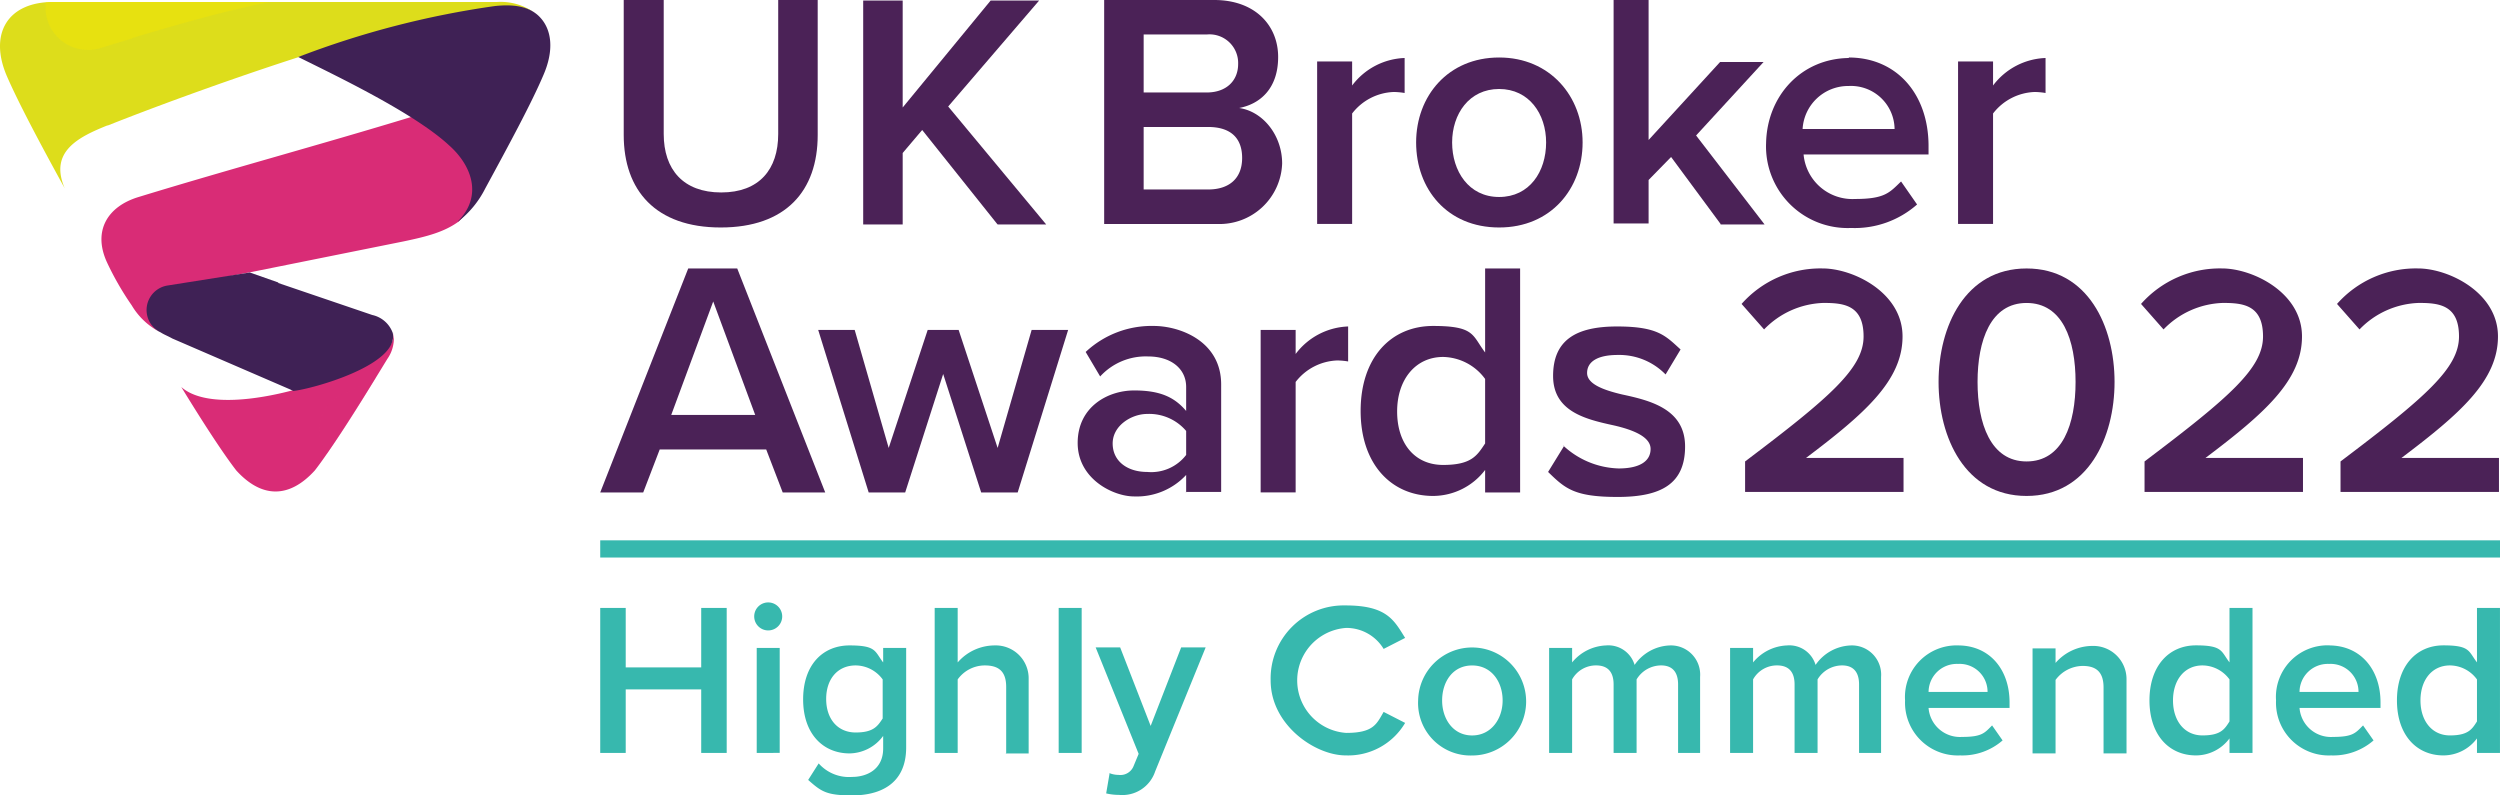 <svg id="uk-broker-awards-2022" xmlns="http://www.w3.org/2000/svg" xmlns:xlink="http://www.w3.org/1999/xlink" width="290.761" height="92.509" viewBox="0 0 290.761 92.509">
  <defs>
    <linearGradient id="linear-gradient" x1="0.054" y1="10.209" x2="0.979" y2="9.558" gradientUnits="objectBoundingBox">
      <stop offset="0" stop-color="#4ec1e6"/>
      <stop offset="0.9" stop-color="#d92c76"/>
    </linearGradient>
    <linearGradient id="linear-gradient-2" x1="0.882" y1="10.708" x2="-0.065" y2="11.528" gradientUnits="objectBoundingBox">
      <stop offset="0.2" stop-color="#dddd1b"/>
      <stop offset="0.3" stop-color="#d6da21"/>
      <stop offset="0.5" stop-color="#c4d534"/>
      <stop offset="0.7" stop-color="#a6cc52"/>
      <stop offset="0.9" stop-color="#87c274"/>
    </linearGradient>
    <linearGradient id="linear-gradient-3" x1="0.736" y1="10.143" x2="0.464" y2="9.495" gradientUnits="objectBoundingBox">
      <stop offset="0" stop-color="#d22c6f"/>
      <stop offset="1" stop-color="#3f2155"/>
    </linearGradient>
    <linearGradient id="linear-gradient-4" x1="0.146" y1="13.47" x2="0.905" y2="12.94" gradientUnits="objectBoundingBox">
      <stop offset="0" stop-color="#f4e600"/>
      <stop offset="0.9" stop-color="#d92c76"/>
    </linearGradient>
    <linearGradient id="linear-gradient-5" x1="0.877" y1="17.924" x2="0.24" y2="17.333" xlink:href="#linear-gradient-3"/>
    <linearGradient id="linear-gradient-6" x1="130.227" y1="398.738" x2="130.227" y2="411.499" xlink:href="#linear-gradient-4"/>
    <linearGradient id="linear-gradient-7" x1="517.728" y1="250.662" x2="517.728" y2="248.629" xlink:href="#linear-gradient-4"/>
  </defs>
  <g id="Layer_3" data-name="Layer 3" transform="translate(0)">
    <g id="Group_1099" data-name="Group 1099">
      <g id="Group_1097" data-name="Group 1097" transform="translate(69.809)">
        <path id="Path_5459" data-name="Path 5459" d="M124.758,170.5h4.593v15.583c0,4.128,2.268,6.8,6.687,6.8s6.629-2.675,6.629-6.8V170.5h4.593v15.7c0,6.512-3.721,10.757-11.28,10.757s-11.28-4.3-11.28-10.757V170.5h.058Z" transform="translate(-121.967 -170.5)" fill="#4b2257"/>
        <path id="Path_5460" data-name="Path 5460" d="M188.183,196.591l-8.722-10.931-2.268,2.675v8.315H172.6V170.6h4.593v12.443L187.427,170.6h5.64l-10.582,12.327,11.4,13.722h-5.64Z" transform="translate(-142.016 -170.542)" fill="#4b2257"/>
        <path id="Path_5461" data-name="Path 5461" d="M220.758,196.549V170.5H233.55c4.768,0,7.443,2.965,7.443,6.629s-2.093,5.466-4.535,5.931c2.791.407,5,3.2,5,6.454a7.29,7.29,0,0,1-7.559,7.036H220.758Zm4.593-15.292h7.326c2.326,0,3.663-1.4,3.663-3.314a3.331,3.331,0,0,0-3.663-3.431h-7.326Zm0,11.28h7.5c2.5,0,3.954-1.337,3.954-3.663s-1.337-3.605-3.954-3.605h-7.5v7.268Z" transform="translate(-162.148 -170.5)" fill="#4b2257"/>
        <path id="Path_5462" data-name="Path 5462" d="M263.4,201.4v-18.9h4.07V185.3a7.994,7.994,0,0,1,6.105-3.2v4.07a8.013,8.013,0,0,0-1.279-.116,6.394,6.394,0,0,0-4.826,2.5V201.4Z" transform="translate(-180.02 -175.355)" fill="#4b2257"/>
        <path id="Path_5463" data-name="Path 5463" d="M283.2,191.885c0-5.407,3.721-9.885,9.652-9.885s9.71,4.535,9.71,9.885-3.663,9.885-9.71,9.885S283.2,197.292,283.2,191.885Zm15.118,0c0-3.314-1.977-6.222-5.466-6.222s-5.466,2.907-5.466,6.222,1.919,6.338,5.466,6.338S298.318,195.257,298.318,191.885Z" transform="translate(-188.307 -175.313)" fill="#4b2257"/>
        <path id="Path_5464" data-name="Path 5464" d="M335.143,196.549l-5.756-7.791-2.617,2.675v5.059H322.7V170.5h4.07v16.281l8.315-9.071h5.059l-7.85,8.547,7.966,10.35h-5.117Z" transform="translate(-204.84 -170.5)" fill="#4b2257"/>
        <path id="Path_5465" data-name="Path 5465" d="M362.794,182c5.64,0,9.3,4.3,9.3,10.292v.988H357.561a5.7,5.7,0,0,0,5.989,5.175c3.489,0,4.012-.756,5.349-2.035l1.861,2.675a10.967,10.967,0,0,1-7.675,2.733,9.495,9.495,0,0,1-9.885-9.885c.116-5.466,4.07-9.827,9.652-9.885h0Zm-5.291,8.315h10.641a5.071,5.071,0,0,0-5.349-5,5.308,5.308,0,0,0-5.349,5h.058Z" transform="translate(-217.605 -175.313)" fill="#4b2257"/>
        <path id="Path_5466" data-name="Path 5466" d="M391.6,201.4v-18.9h4.07V185.3a7.994,7.994,0,0,1,6.105-3.2v4.07a8.013,8.013,0,0,0-1.279-.116,6.394,6.394,0,0,0-4.826,2.5V201.4Z" transform="translate(-233.678 -175.355)" fill="#4b2257"/>
        <path id="Path_5467" data-name="Path 5467" d="M141.223,250.249l-1.919-5H126.919l-1.919,5h-5L130.234,224.2h5.7l10.234,26.049h-4.942Zm-8.082-22.211-4.884,13.2h9.768l-4.884-13.2Z" transform="translate(-120 -192.976)" fill="#4b2257"/>
        <path id="Path_5468" data-name="Path 5468" d="M182.555,255.4l-4.419-13.78-4.419,13.78h-4.245L163.6,236.5h4.245l3.954,13.722,4.535-13.722h3.6l4.535,13.722,3.954-13.722h4.245L186.8,255.4h-4.245Z" transform="translate(-138.249 -198.124)" fill="#4b2257"/>
        <path id="Path_5469" data-name="Path 5469" d="M228.117,255.062v-2.035a7.841,7.841,0,0,1-6.047,2.5c-2.442,0-6.57-2.035-6.57-6.222s3.489-6.105,6.57-6.105,4.71.814,6.047,2.384v-2.791c0-2.151-1.8-3.547-4.419-3.547a7.187,7.187,0,0,0-5.582,2.326l-1.686-2.849a11.213,11.213,0,0,1,7.908-3.024c3.024,0,7.85,1.744,7.85,6.8V255h-4.128Zm0-7.152a5.64,5.64,0,0,0-4.535-1.977c-1.8,0-4.012,1.337-4.012,3.431s1.744,3.314,4.012,3.314a5.119,5.119,0,0,0,4.535-1.977V247.91Z" transform="translate(-159.971 -197.789)" fill="#4b2257"/>
        <path id="Path_5470" data-name="Path 5470" d="M252.1,255.1v-18.9h4.07V239a7.993,7.993,0,0,1,6.105-3.2v4.07a8.02,8.02,0,0,0-1.279-.116,6.394,6.394,0,0,0-4.826,2.5V255.1Z" transform="translate(-175.29 -197.831)" fill="#4b2257"/>
        <path id="Path_5471" data-name="Path 5471" d="M286.578,250.249v-2.617a7.629,7.629,0,0,1-6.047,3.024c-4.826,0-8.431-3.663-8.431-9.885s3.547-9.885,8.431-9.885,4.535,1.1,6.047,3.082V224.2h4.07v26.049Zm0-13.2a6.2,6.2,0,0,0-4.884-2.558c-3.2,0-5.349,2.617-5.349,6.338s2.035,6.221,5.349,6.221,3.954-1.1,4.884-2.5v-7.559h0Z" transform="translate(-183.661 -192.976)" fill="#4b2257"/>
        <path id="Path_5472" data-name="Path 5472" d="M311.344,249.639a9.834,9.834,0,0,0,6.454,2.675c2.5,0,3.721-.872,3.721-2.268s-1.977-2.21-4.245-2.733c-3.2-.7-7.094-1.57-7.094-5.756s2.675-5.756,7.443-5.756,5.64,1.1,7.384,2.675l-1.744,2.907a7.522,7.522,0,0,0-5.582-2.268c-2.384,0-3.547.814-3.547,2.093s1.861,1.977,4.07,2.5c3.256.7,7.326,1.686,7.326,6.047s-2.791,5.873-7.85,5.873-6.105-.988-8.082-2.907l1.861-3.024h0Z" transform="translate(-199.357 -197.831)" fill="#4b2257"/>
      </g>
      <g id="Group_1098" data-name="Group 1098" transform="translate(0 0.233)">
        <path id="Path_5473" data-name="Path 5473" d="M37.424,211.983l17.909-3.605c2.791-.581,4.768-1.1,6.454-2.326,4.884-4.826-.291-9.536-5.524-12.152-10.292,3.14-21.456,6.163-31.689,9.3-3.663,1.1-5.349,3.954-3.721,7.559a34.288,34.288,0,0,0,2.907,5.059,8.163,8.163,0,0,0,3.256,3.082,2.763,2.763,0,0,1,1.221-5.117l9.129-1.8h.058Z" transform="translate(-8.433 -180.527)" fill-rule="evenodd" fill="url(#linear-gradient)"/>
        <path id="Path_5474" data-name="Path 5474" d="M12.476,185.262c8.9-3.547,33.143-12.385,45.121-13.78,1.744-.174,3.721-.174,5.059,1.1a6.782,6.782,0,0,0-4.884-1.686H6.138c-5.349,0-7.5,3.721-5.408,8.605,1.337,3.082,3.838,7.791,6.745,13.083-1.861-4.3,1.628-5.989,4.942-7.326h0Z" transform="translate(0.06 -170.9)" fill-rule="evenodd" fill="url(#linear-gradient-2)"/>
        <path id="Path_5475" data-name="Path 5475" d="M78.206,196.709a11.36,11.36,0,0,0,3.14-3.838c2.907-5.349,5.408-10,6.745-13.141,1.279-2.907,1.047-5.408-.523-6.919-1.337-1.279-3.314-1.337-5.059-1.163A104.237,104.237,0,0,0,59.6,177.579c4.07,2.035,13.432,6.454,17.56,10.292,2.675,2.384,3.9,5.931.988,8.838h0Z" transform="translate(-24.911 -171.183)" fill-rule="evenodd" fill="url(#linear-gradient-3)"/>
        <path id="Path_5476" data-name="Path 5476" d="M59.4,239.4c-4.942,3.431-18.9,7.733-23.2,3.9,2.733,4.477,5,7.908,6.4,9.71,2.965,3.256,6.163,3.256,9.129,0,1.686-2.151,4.826-7.036,8.431-12.966a4.144,4.144,0,0,0,.7-3.14c.174,1.221-.64,1.919-1.4,2.558h0Z" transform="translate(-15.117 -198.524)" fill-rule="evenodd" fill="url(#linear-gradient-4)"/>
        <path id="Path_5477" data-name="Path 5477" d="M44.579,226.163,41.265,225l-9.536,1.512a2.887,2.887,0,0,0-.814,5.466c.349.233.814.407,1.337.7l13.722,5.931.349.174c2.21-.233,12.327-3.024,11.571-6.745a3.271,3.271,0,0,0-2.384-2.093l-10.931-3.721h0Z" transform="translate(-12.215 -193.543)" fill-rule="evenodd" fill="url(#linear-gradient-5)"/>
        <path id="Path_5478" data-name="Path 5478" d="M19.135,175.086c3.721-1.1,7.5-2.21,11.28-3.14,1.57-.349,3.14-.756,4.71-1.047H9.076a4.954,4.954,0,0,0,6.4,5.349c1.337-.407,2.617-.814,3.663-1.1h0Z" transform="translate(-3.75 -170.9)" fill-rule="evenodd" opacity="0.4" fill="url(#linear-gradient-6)" style="isolation: isolate"/>
        <path id="Path_5479" data-name="Path 5479" d="M70.359,246a29.467,29.467,0,0,1-3.838,1.919,4.543,4.543,0,0,0-1.861,6.861h.058c1.512-2.093,3.489-5.175,5.64-8.78Z" transform="translate(-26.657 -202.333)" fill-rule="evenodd" opacity="0.4" fill="url(#linear-gradient-7)" style="isolation: isolate"/>
      </g>
    </g>
  </g>
  <g id="Group_1100" data-name="Group 1100" transform="translate(69.809 70.065)">
    <path id="Path_5480" data-name="Path 5480" d="M131.745,308.962v-7.384h-8.78v7.384H120V292.1h2.965v6.919h8.78V292.1h2.965v16.862Z" transform="translate(-120 -291.46)" fill="#37b8ae"/>
    <path id="Path_5481" data-name="Path 5481" d="M150.8,292.628A1.625,1.625,0,0,1,152.428,291a1.628,1.628,0,1,1-1.628,1.628Zm.291,15.874v-12.21h2.675V308.5Z" transform="translate(-132.891 -291)" fill="#37b8ae"/>
    <path id="Path_5482" data-name="Path 5482" d="M162.4,313.322a4.707,4.707,0,0,0,3.9,1.57c1.628,0,3.6-.814,3.6-3.314v-1.454a4.93,4.93,0,0,1-3.9,2.035c-3.082,0-5.408-2.268-5.408-6.28s2.268-6.28,5.408-6.28,2.907.7,3.9,1.977v-1.686h2.675v11.571c0,4.419-3.256,5.582-6.28,5.582s-3.605-.465-5.117-1.8Zm7.443-9.768a3.929,3.929,0,0,0-3.14-1.628c-2.093,0-3.431,1.57-3.431,3.9s1.337,3.9,3.431,3.9,2.558-.756,3.14-1.628v-4.535Z" transform="translate(-136.993 -294.599)" fill="#37b8ae"/>
    <path id="Path_5483" data-name="Path 5483" d="M195.215,308.962v-7.675c0-1.919-.988-2.5-2.5-2.5a3.9,3.9,0,0,0-3.14,1.628v8.547H186.9V292.1h2.675v6.338a5.709,5.709,0,0,1,4.3-1.977,3.827,3.827,0,0,1,3.954,3.9v8.664h-2.675Z" transform="translate(-148.001 -291.46)" fill="#37b8ae"/>
    <path id="Path_5484" data-name="Path 5484" d="M211.7,308.962V292.1h2.675v16.862Z" transform="translate(-158.381 -291.46)" fill="#37b8ae"/>
    <path id="Path_5485" data-name="Path 5485" d="M220.786,314.653a2.954,2.954,0,0,0,.988.174,1.647,1.647,0,0,0,1.744-1.047l.581-1.4L219.1,300h2.849l3.547,9.129L229.043,300h2.849l-5.873,14.42a4.015,4.015,0,0,1-4.186,2.733,6.705,6.705,0,0,1-1.512-.174l.407-2.384Z" transform="translate(-161.478 -294.767)" fill="#37b8ae"/>
    <path id="Path_5486" data-name="Path 5486" d="M254.1,300.322a8.5,8.5,0,0,1,8.722-8.722c4.826,0,5.64,1.744,6.919,3.779l-2.5,1.279a5.06,5.06,0,0,0-4.361-2.442,6.12,6.12,0,0,0,0,12.21c3.2,0,3.547-1.047,4.361-2.442l2.5,1.279a7.693,7.693,0,0,1-6.919,3.779C259.275,309.044,254.1,305.5,254.1,300.322Z" transform="translate(-176.127 -291.251)" fill="#37b8ae"/>
    <path id="Path_5487" data-name="Path 5487" d="M283.6,306a6.281,6.281,0,1,1,6.28,6.4A6.1,6.1,0,0,1,283.6,306Zm9.827,0c0-2.151-1.279-4.07-3.547-4.07s-3.489,1.919-3.489,4.07,1.279,4.07,3.489,4.07S293.427,308.147,293.427,306Z" transform="translate(-188.474 -294.599)" fill="#37b8ae"/>
    <path id="Path_5488" data-name="Path 5488" d="M324.8,312.1v-7.966c0-1.337-.581-2.21-1.977-2.21a3.346,3.346,0,0,0-2.849,1.628V312.1H317.3v-7.966c0-1.337-.581-2.21-2.035-2.21a3.168,3.168,0,0,0-2.791,1.628V312.1H309.8V299.891h2.675v1.686a5.364,5.364,0,0,1,3.954-1.977,3.184,3.184,0,0,1,3.314,2.268,5.19,5.19,0,0,1,4.128-2.268,3.4,3.4,0,0,1,3.489,3.663V312.1H324.8Z" transform="translate(-199.44 -294.599)" fill="#37b8ae"/>
    <path id="Path_5489" data-name="Path 5489" d="M361,312.1v-7.966c0-1.337-.581-2.21-1.977-2.21a3.346,3.346,0,0,0-2.849,1.628V312.1H353.5v-7.966c0-1.337-.581-2.21-2.035-2.21a3.168,3.168,0,0,0-2.791,1.628V312.1H346V299.891h2.675v1.686a5.364,5.364,0,0,1,3.954-1.977,3.184,3.184,0,0,1,3.314,2.268,5.19,5.19,0,0,1,4.128-2.268,3.4,3.4,0,0,1,3.489,3.663V312.1H361Z" transform="translate(-214.592 -294.599)" fill="#37b8ae"/>
    <path id="Path_5490" data-name="Path 5490" d="M387.163,299.6c3.663,0,5.989,2.791,5.989,6.629v.64h-9.42a3.664,3.664,0,0,0,3.9,3.372c2.326,0,2.617-.465,3.489-1.337l1.221,1.744a7.13,7.13,0,0,1-4.942,1.744A6.136,6.136,0,0,1,381,306a6,6,0,0,1,6.222-6.4Zm-3.43,5.407h6.861a3.247,3.247,0,0,0-3.431-3.256A3.286,3.286,0,0,0,383.733,305.007Z" transform="translate(-229.241 -294.599)" fill="#37b8ae"/>
    <path id="Path_5491" data-name="Path 5491" d="M414.757,312.143v-7.617c0-1.919-.988-2.5-2.442-2.5a3.987,3.987,0,0,0-3.14,1.628V312.2H406.5V299.991h2.675v1.686a5.709,5.709,0,0,1,4.3-1.977,3.864,3.864,0,0,1,3.954,3.9V312.2h-2.675Z" transform="translate(-239.914 -294.641)" fill="#37b8ae"/>
    <path id="Path_5492" data-name="Path 5492" d="M439.2,308.962v-1.686a4.874,4.874,0,0,1-3.9,1.977c-3.14,0-5.408-2.384-5.408-6.4s2.268-6.4,5.408-6.4,2.907.7,3.9,1.977V292.1h2.675v16.862Zm0-8.547a3.929,3.929,0,0,0-3.14-1.628c-2.093,0-3.431,1.686-3.431,4.07s1.337,4.07,3.431,4.07,2.558-.7,3.14-1.628v-4.884Z" transform="translate(-249.708 -291.46)" fill="#37b8ae"/>
    <path id="Path_5493" data-name="Path 5493" d="M461.363,299.6c3.663,0,5.989,2.791,5.989,6.629v.64h-9.419a3.664,3.664,0,0,0,3.9,3.372c2.326,0,2.617-.465,3.489-1.337l1.221,1.744a7.13,7.13,0,0,1-4.942,1.744,6.136,6.136,0,0,1-6.4-6.4,6,6,0,0,1,6.221-6.4Zm-3.431,5.407h6.861a3.246,3.246,0,0,0-3.431-3.256A3.286,3.286,0,0,0,457.933,305.007Z" transform="translate(-260.297 -294.599)" fill="#37b8ae"/>
    <path id="Path_5494" data-name="Path 5494" d="M488.7,308.962v-1.686a4.874,4.874,0,0,1-3.9,1.977c-3.14,0-5.407-2.384-5.407-6.4s2.268-6.4,5.407-6.4,2.907.7,3.9,1.977V292.1h2.675v16.862Zm0-8.547a3.929,3.929,0,0,0-3.14-1.628c-2.093,0-3.431,1.686-3.431,4.07s1.337,4.07,3.431,4.07,2.558-.7,3.14-1.628v-4.884Z" transform="translate(-270.426 -291.46)" fill="#37b8ae"/>
  </g>
  <g id="Group_1101" data-name="Group 1101" transform="translate(202.555 31.224)">
    <path id="Path_5495" data-name="Path 5495" d="M348.707,250.191v-3.547c9.943-7.5,13.78-10.873,13.78-14.536s-2.326-3.9-4.652-3.9a10.012,10.012,0,0,0-6.919,3.082l-2.617-2.965a12.253,12.253,0,0,1,9.42-4.128c3.547,0,9.3,2.791,9.3,7.908s-4.361,8.954-11.222,14.129h11.338v3.954H348.707Z" transform="translate(-348.3 -224.2)" fill="#4b2257"/>
    <path id="Path_5496" data-name="Path 5496" d="M397.934,224.2c7.152,0,10.234,6.745,10.234,13.2s-3.082,13.257-10.234,13.257S387.7,243.853,387.7,237.4,390.782,224.2,397.934,224.2Zm0,4.012c-4.187,0-5.7,4.361-5.7,9.187s1.512,9.245,5.7,9.245,5.7-4.361,5.7-9.245S402.12,228.212,397.934,228.212Z" transform="translate(-364.791 -224.2)" fill="#4b2257"/>
    <path id="Path_5497" data-name="Path 5497" d="M428.607,250.191v-3.547c9.943-7.5,13.78-10.873,13.78-14.536s-2.326-3.9-4.652-3.9a10.012,10.012,0,0,0-6.919,3.082l-2.617-2.965a12.253,12.253,0,0,1,9.42-4.128c3.547,0,9.3,2.791,9.3,7.908s-4.361,8.954-11.222,14.129h11.338v3.954H428.607Z" transform="translate(-381.742 -224.2)" fill="#4b2257"/>
    <path id="Path_5498" data-name="Path 5498" d="M467.807,250.191v-3.547c9.943-7.5,13.78-10.873,13.78-14.536s-2.326-3.9-4.652-3.9a10.012,10.012,0,0,0-6.919,3.082l-2.617-2.965a12.253,12.253,0,0,1,9.42-4.128c3.547,0,9.3,2.791,9.3,7.908s-4.361,8.954-11.222,14.129h11.338v3.954H467.807Z" transform="translate(-398.149 -224.2)" fill="#4b2257"/>
  </g>
  <line id="Line_121" data-name="Line 121" x2="220.952" transform="translate(69.809 63.843)" fill="none" stroke="#37b8ae" stroke-miterlimit="10" stroke-width="2"/>
</svg>
